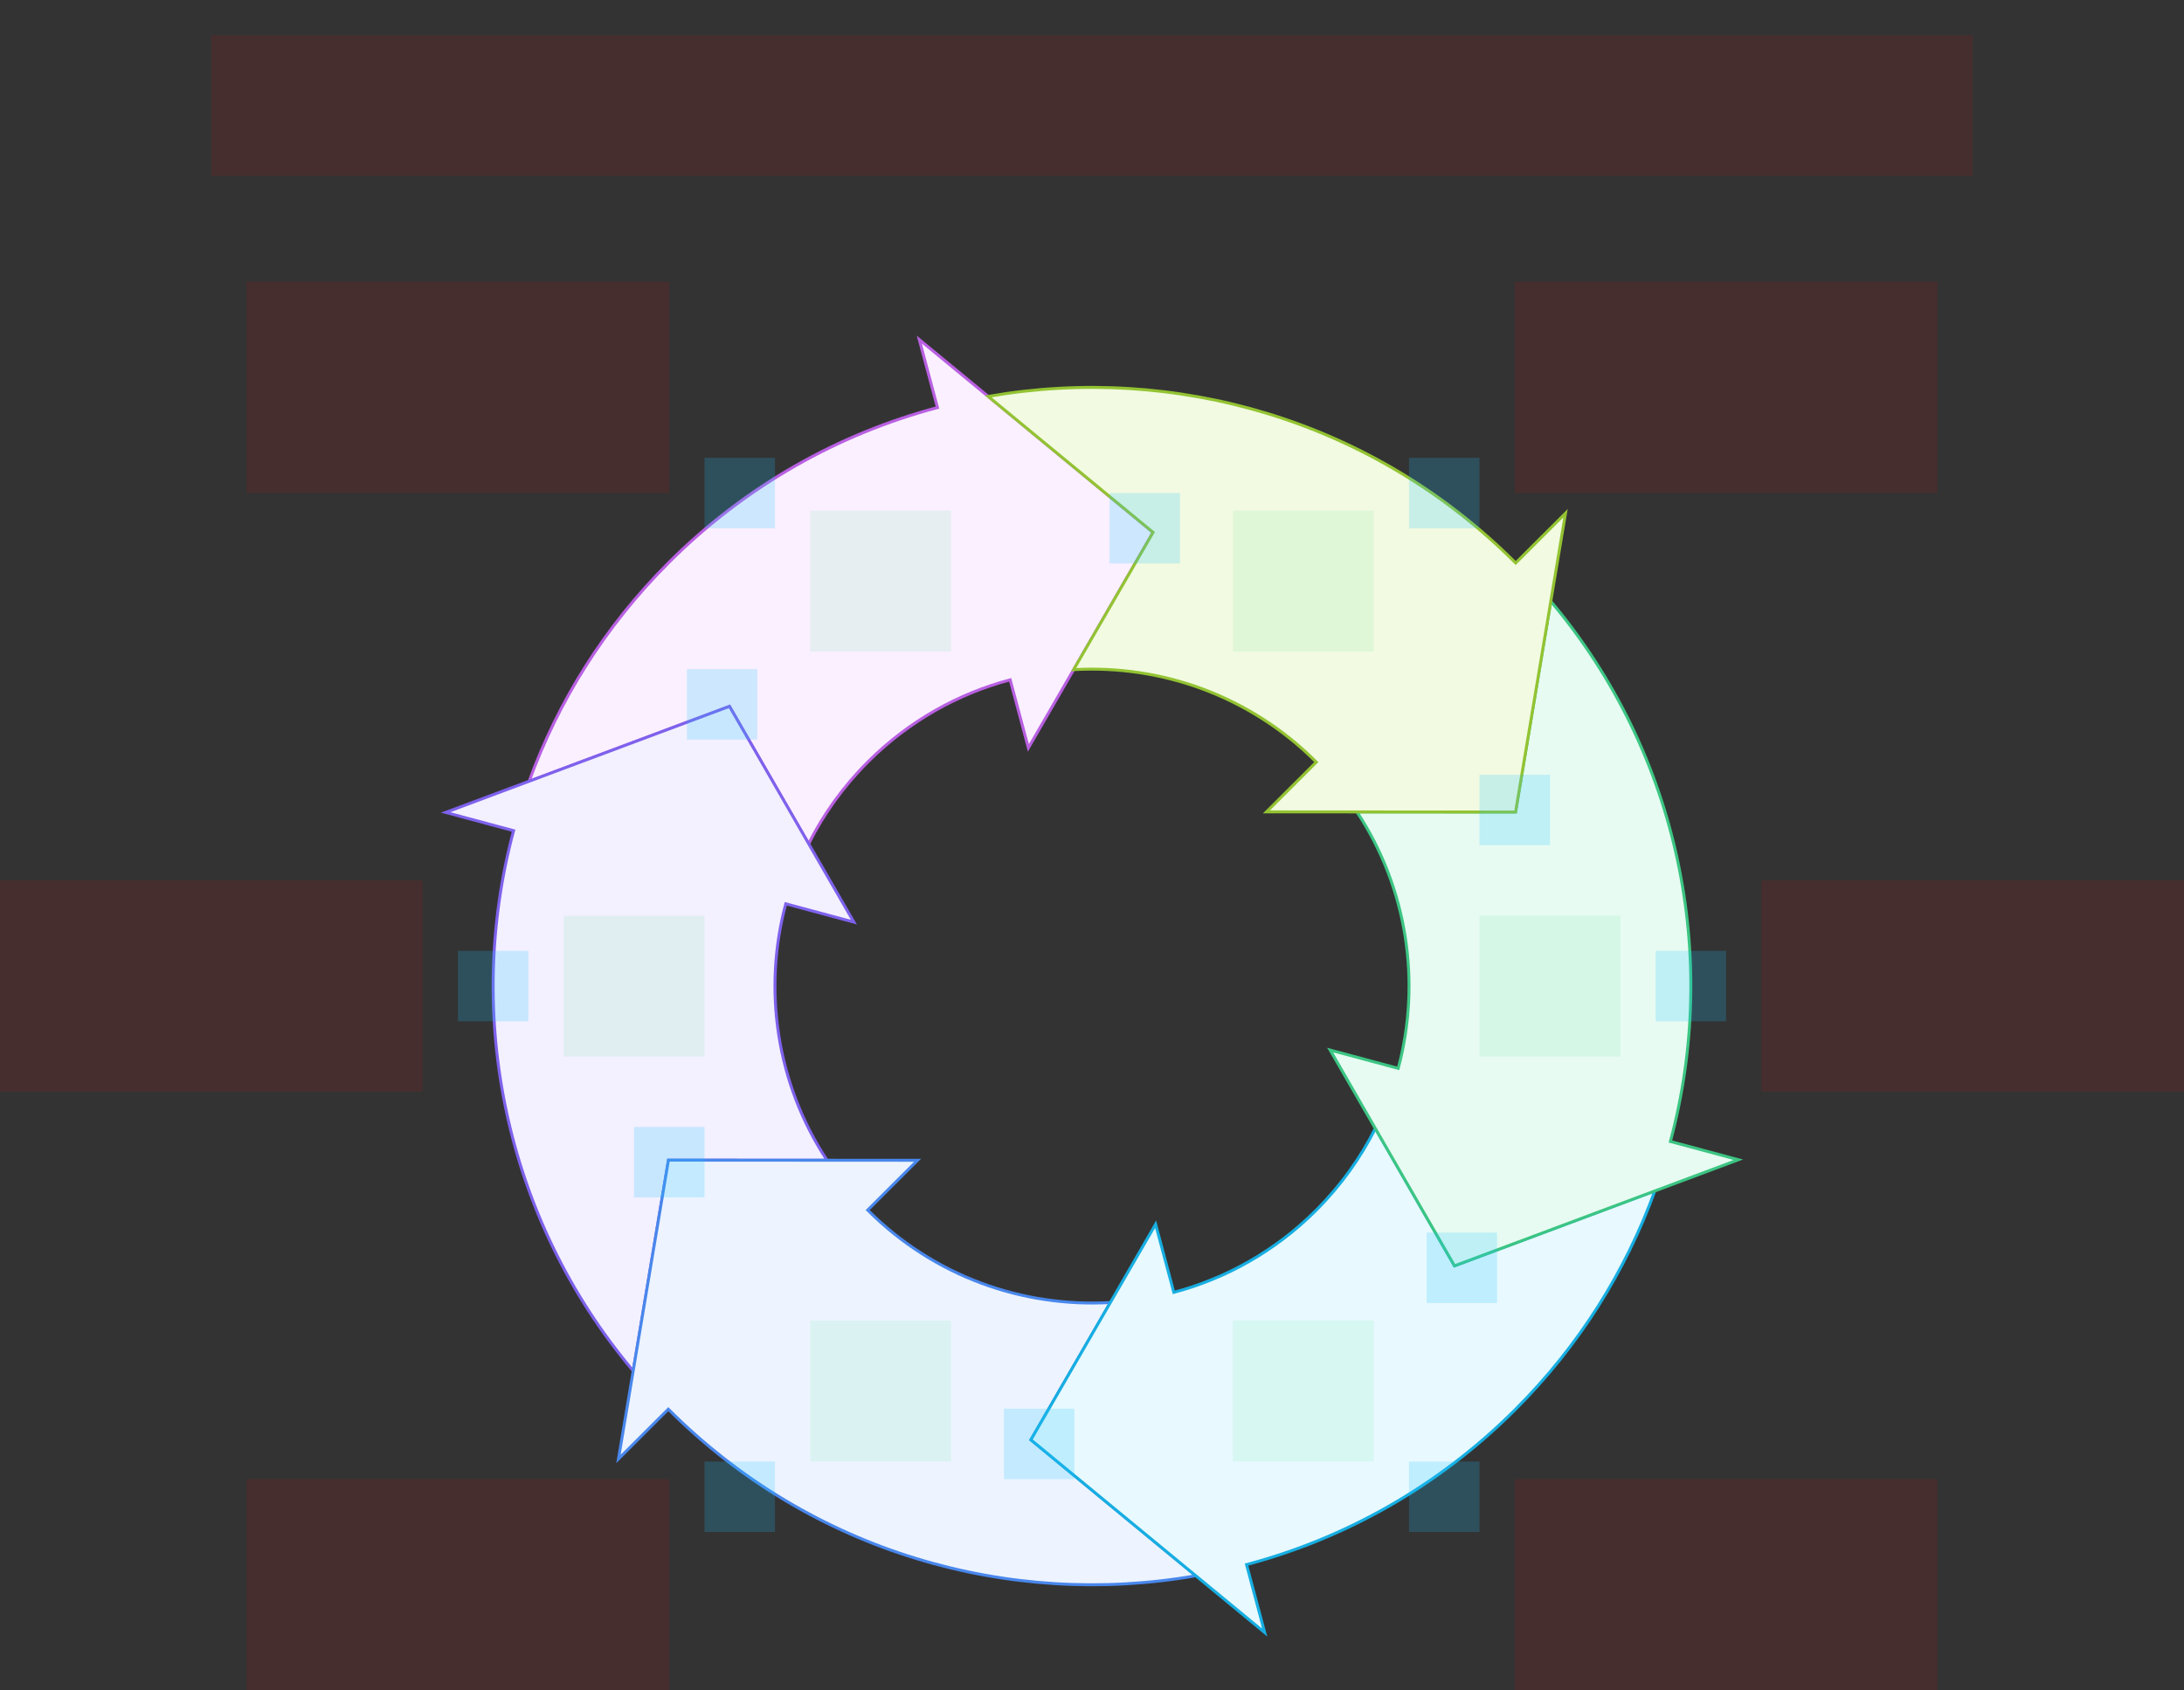 <svg width="744" height="576" viewBox="0 0 744 576" fill="none" xmlns="http://www.w3.org/2000/svg">
<rect x="0" y="0" width="744" height="576" fill="#333333" stroke="none"/>
<g id="cycle-bold--family--6">
<g id="lines">
<g id="g-6">
<path id="Vector" d="M392.811 181.395L313.169 115.721L319.353 138.876C285.833 147.794 254.142 165.39 227.836 191.665C206.005 213.47 190.147 238.991 180.264 266.194L248.505 240.685L275.479 287.483C280.539 277.42 287.272 267.983 295.678 259.588C309.605 245.677 326.382 236.362 344.128 231.64L350.325 254.845L392.811 181.395Z" fill="#FAF0FF" stroke="#B960E2"/>
</g>
<g id="g-5">
<path id="Vector_2" d="M227.715 395.312L281.739 395.344C264.523 369.217 259.839 337.263 267.683 307.967L290.878 314.2L248.505 240.685L151.812 276.829L174.956 283.049C158.175 345.729 171.753 414.85 215.703 467.12L227.715 395.312Z" fill="#F3F0FF" stroke="#7E62EC"/>
</g>
<g id="g-4">
<path id="Vector_3" d="M227.664 480.165C276.53 529.089 344.059 548.015 407.364 536.929L351.188 490.606L378.25 443.821C348.545 445.532 318.268 435.031 295.587 412.323L312.567 395.362L227.714 395.312L210.684 497.125L227.664 480.165Z" fill="#EDF4FF" stroke="#4987EC"/>
</g>
<g id="g-3">
<path id="Vector_4" d="M468.521 384.518C463.46 394.581 456.727 404.017 448.322 412.413C434.395 426.324 417.617 435.639 399.871 440.361L393.674 417.156L351.188 490.606L430.83 556.279L424.646 533.125C458.166 524.206 489.857 506.611 516.164 480.336C537.994 458.531 553.852 433.01 563.736 405.807L495.494 431.316L468.521 384.518Z" fill="#E8F9FF" stroke="#17AEE1"/>
</g>
<g id="g-2">
<path id="Vector_5" d="M516.285 276.689L462.261 276.657C479.477 302.783 484.161 334.737 476.317 364.033L453.122 357.8L495.495 431.316L592.188 395.171L569.043 388.952C585.825 326.271 572.247 257.15 528.297 204.881L516.285 276.689Z" fill="#E7FBF2" stroke="#3CC583"/>
</g>
<g id="g-1">
<path id="Vector_6" d="M392.811 181.395L365.749 228.18C395.455 226.469 425.731 236.97 448.413 259.678L431.432 276.639L516.285 276.689L533.316 174.875L516.335 191.836C467.469 142.912 399.94 123.986 336.635 135.072L392.811 181.395Z" fill="#F2FAE1" stroke="#93C332"/>
</g>
</g>
<path id="ic-cc-6" d="M276 174H324V222H276V174Z" fill="#33DE7B" fill-opacity="0.1"/>
<path id="ic-cc-5" d="M192 312H240V360H192V312Z" fill="#33DE7B" fill-opacity="0.1"/>
<path id="ic-cc-4" d="M276 450H324V498H276V450Z" fill="#33DE7B" fill-opacity="0.1"/>
<path id="ic-cc-3" d="M420 450H468V498H420V450Z" fill="#33DE7B" fill-opacity="0.1"/>
<path id="ic-cc-2" d="M504 312H552V360H504V312Z" fill="#33DE7B" fill-opacity="0.1"/>
<path id="ic-cc-1" d="M420 174H468V222H420V174Z" fill="#33DE7B" fill-opacity="0.1"/>
<path id="tx-rb-6" d="M84 96L228 96V168H84V96Z" fill="#FF0000" fill-opacity="0.1"/>
<path id="tx-rc-5" d="M0 300H144V372H0L0 300Z" fill="#FF0000" fill-opacity="0.1"/>
<path id="tx-rt-4" d="M84 504H228V576H84V504Z" fill="#FF0000" fill-opacity="0.1"/>
<path id="tx-lt-3" d="M516 504H660V576H516V504Z" fill="#FF0000" fill-opacity="0.1"/>
<path id="tx-cb-2" d="M600 300H744V372H600V300Z" fill="#FF0000" fill-opacity="0.1"/>
<path id="tx-lb-1" d="M516 96H660V168H516V96Z" fill="#FF0000" fill-opacity="0.1"/>
<rect id="bt-cc-add-6" x="234" y="228" width="24" height="24" fill="#1AC6FF" fill-opacity="0.2"/>
<rect id="bt-cc-add-5" x="216" y="384" width="24" height="24" fill="#1AC6FF" fill-opacity="0.2"/>
<rect id="bt-cc-add-4" x="342" y="480" width="24" height="24" fill="#1AC6FF" fill-opacity="0.2"/>
<rect id="bt-cc-add-3" x="486" y="420" width="24" height="24" fill="#1AC6FF" fill-opacity="0.2"/>
<rect id="bt-cc-add-2" x="504" y="264" width="24" height="24" fill="#1AC6FF" fill-opacity="0.2"/>
<rect id="bt-cc-add-1" x="378" y="168" width="24" height="24" fill="#1AC6FF" fill-opacity="0.2"/>
<rect id="bt-cc-remove-6" x="240" y="156" width="24" height="24" fill="#1AC6FF" fill-opacity="0.2"/>
<rect id="bt-cc-remove-5" x="156" y="324" width="24" height="24" fill="#1AC6FF" fill-opacity="0.2"/>
<rect id="bt-cc-remove-4" x="240" y="498" width="24" height="24" fill="#1AC6FF" fill-opacity="0.2"/>
<rect id="bt-cc-remove-3" x="480" y="498" width="24" height="24" fill="#1AC6FF" fill-opacity="0.2"/>
<rect id="bt-cc-remove-2" x="564" y="324" width="24" height="24" fill="#1AC6FF" fill-opacity="0.2"/>
<rect id="bt-cc-remove-1" x="480" y="156" width="24" height="24" fill="#1AC6FF" fill-opacity="0.2"/>
<path id="tx-cb-title" d="M72 12L672 12V60L72 60L72 12Z" fill="#FF0000" fill-opacity="0.1"/>
</g>
</svg>
